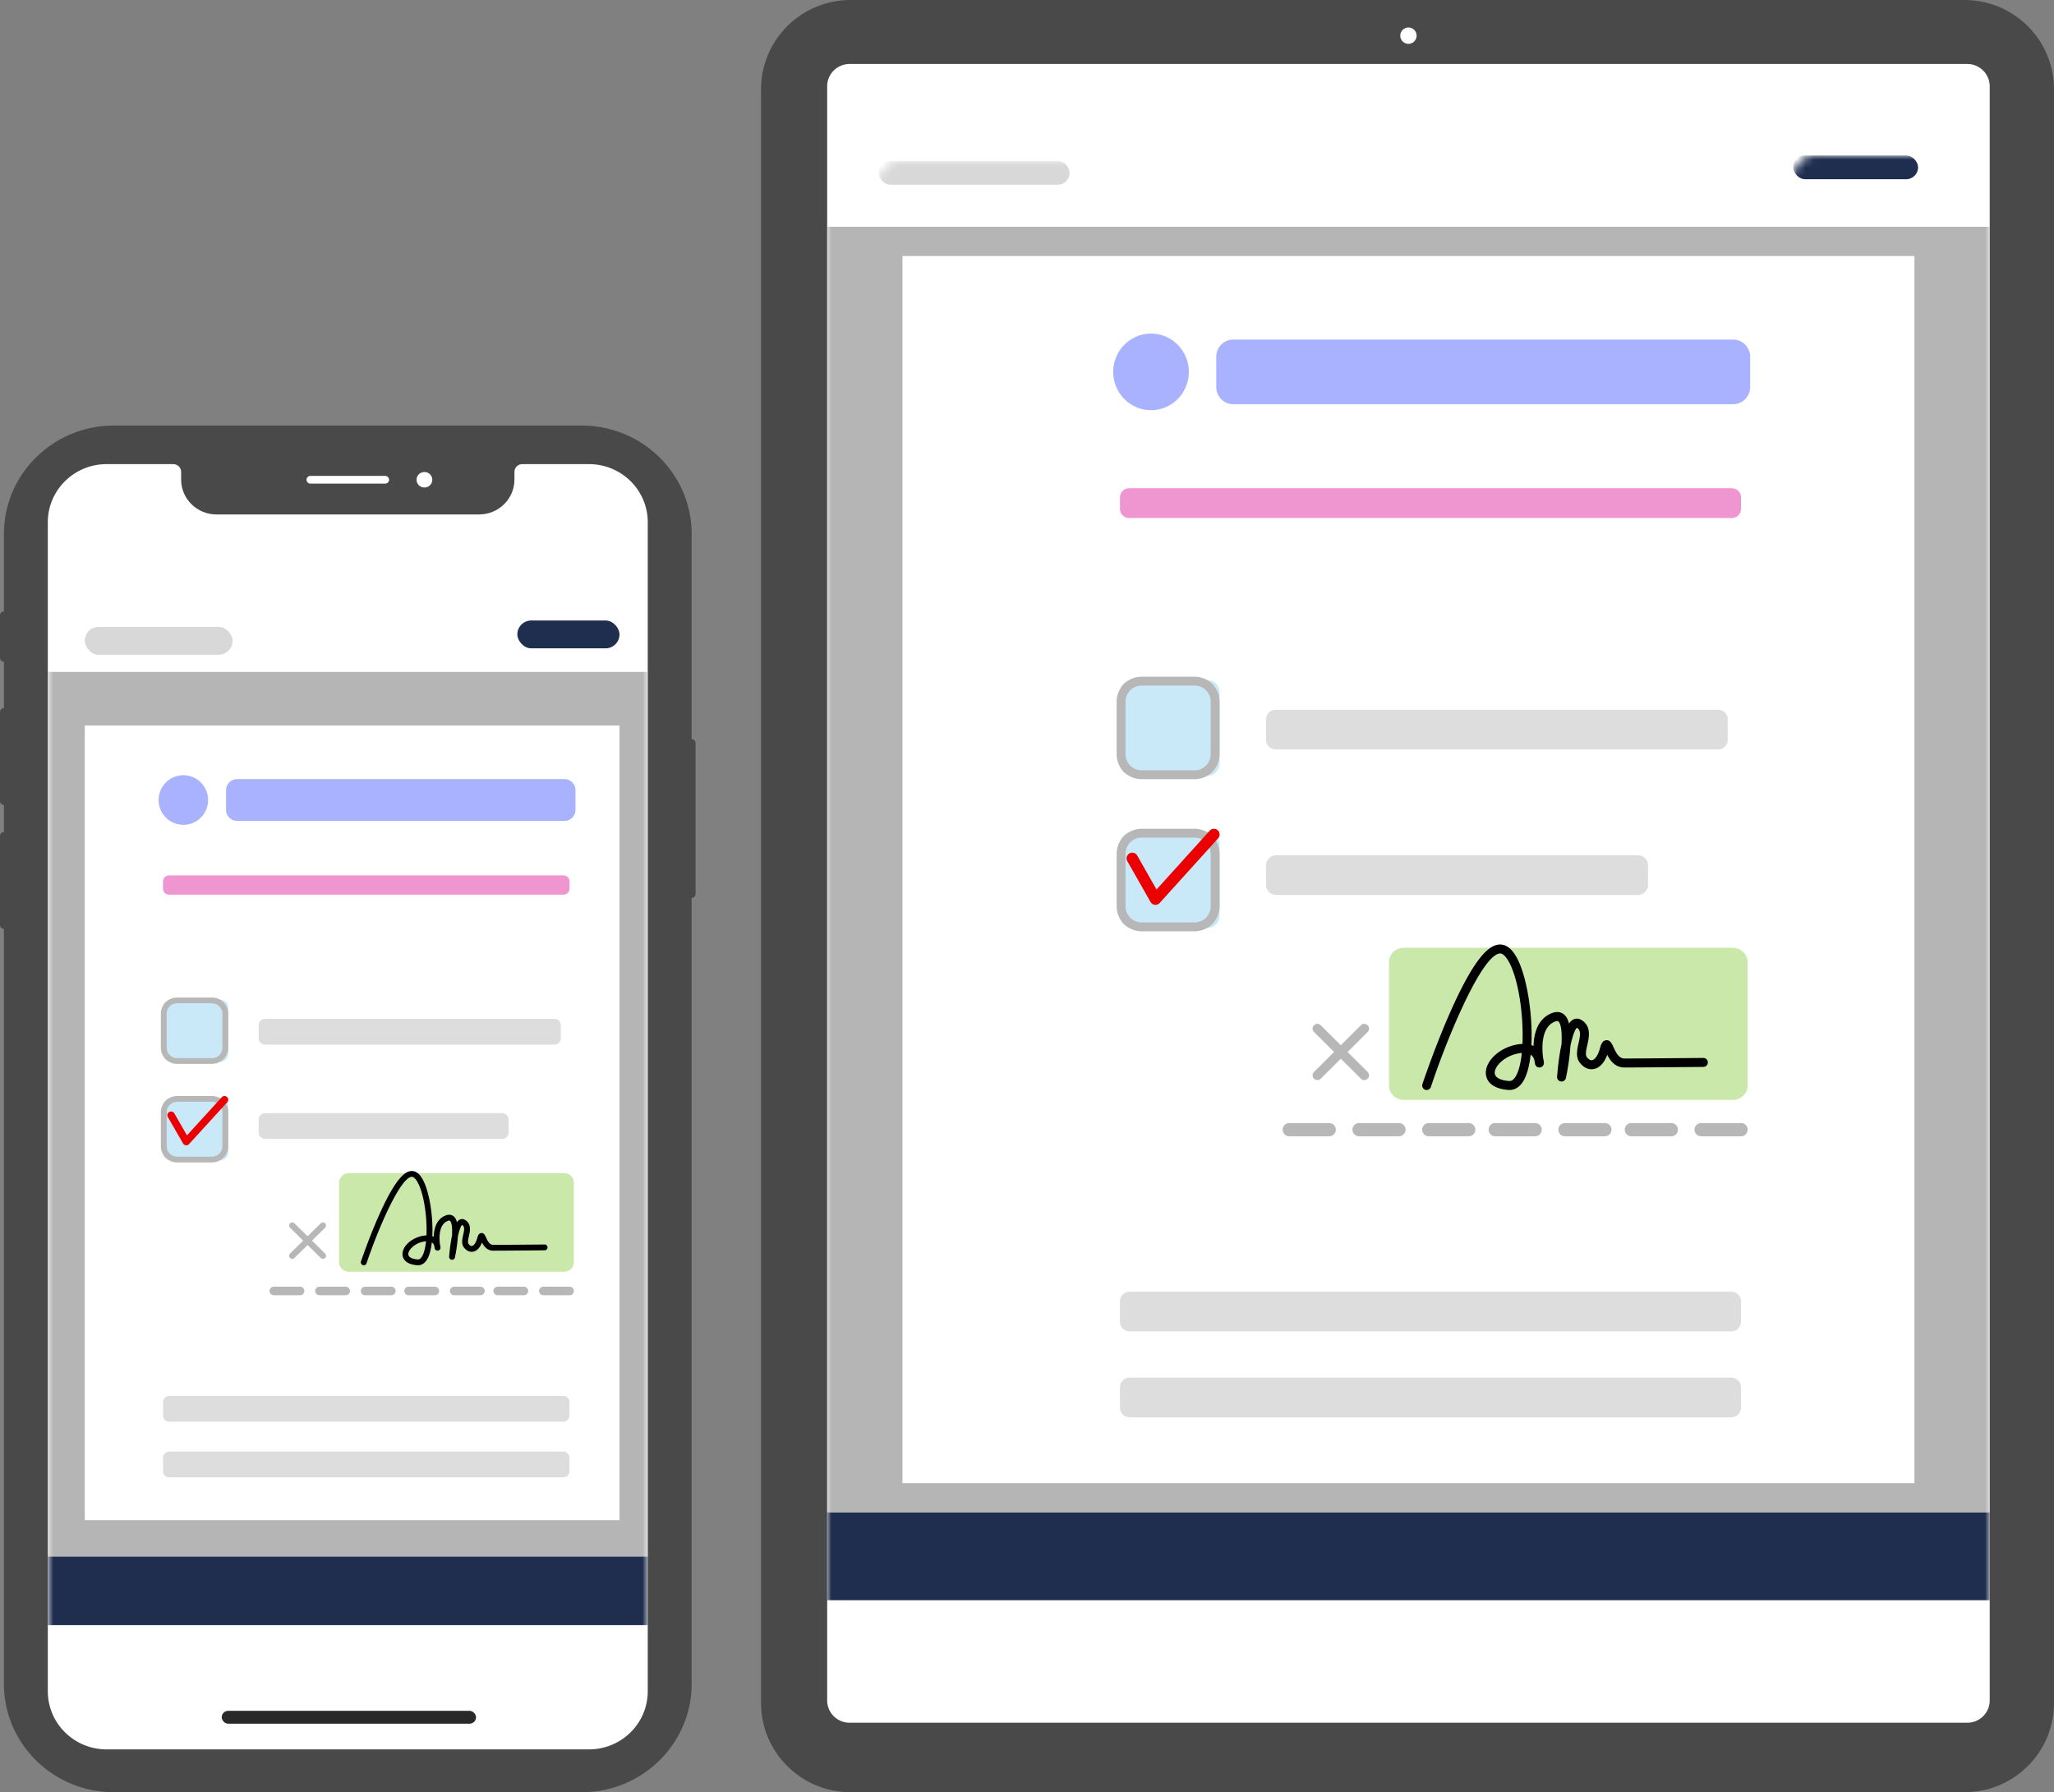 <svg xmlns="http://www.w3.org/2000/svg" xmlns:xlink="http://www.w3.org/1999/xlink" width="251" height="219" viewBox="0 0 251 219">
    <rect x="0" y="0" width="251" height="219" fill="#808080" stroke="none"/>
    <defs>
        <path id="a" d="M2.737 0h136.592a2.731 2.731 0 0 1 2.736 2.726V199.96a2.731 2.731 0 0 1-2.736 2.726H2.737A2.731 2.731 0 0 1 0 199.96V2.726A2.731 2.731 0 0 1 2.737 0z"/>
        <path id="c" d="M22.135 5.658v.946c0 2.351 1.931 4.257 4.313 4.257h32.104c2.382 0 4.313-1.906 4.313-4.257v-.946c0-.523.429-.946.958-.946h8.146c3.97 0 7.187 3.176 7.187 7.095V154.67c0 3.919-3.218 7.096-7.187 7.096H13.03c-3.97 0-7.187-3.177-7.187-7.096V11.807c0-3.919 3.218-7.095 7.187-7.095h8.146c.53 0 .958.423.958.946z"/>
    </defs>
    <g fill="none" fill-rule="evenodd">
        <g transform="translate(93)">
            <path fill="#494949" d="M10.948 0h136.104C153.098 0 158 4.88 158 10.9v197.2c0 6.02-4.902 10.9-10.948 10.9H10.948C4.902 219 0 214.12 0 208.1V10.9C0 4.88 4.902 0 10.948 0z"/>
            <path fill="#494949" d="M147.052 218.106H10.948a10.04 10.04 0 0 1-7.107-2.93A9.954 9.954 0 0 1 .898 208.1V10.9A9.954 9.954 0 0 1 3.84 3.825 10.04 10.04 0 0 1 10.948.894h136.104a10.04 10.04 0 0 1 7.107 2.93 9.954 9.954 0 0 1 2.943 7.076v197.2a9.954 9.954 0 0 1-2.943 7.075 10.04 10.04 0 0 1-7.107 2.931z"/>
            <ellipse cx="79.112" cy="4.358" fill="#FFF" rx="1" ry="1"/>
            <g transform="translate(8.08 7.821)">
                <mask id="b" fill="#fff">
                    <use xlink:href="#a"/>
                </mask>
                <use fill="#FFF" xlink:href="#a"/>
                <path fill="#B5B5B5" d="M0 19.889h142.065v157.099H0z" mask="url(#b)" transform="matrix(1 0 0 -1 0 196.877)"/>
                <g mask="url(#b)">
                    <path fill="#FFF" d="M9.202 23.464h123.662v149.948H9.202z"/>
                    <g fill-rule="nonzero">
                        <path fill="#94D3F2" d="M46.423 105.573h-9.11c-.844 0-1.533-.663-1.533-1.475v-8.767c0-.811.69-1.475 1.532-1.475h9.111c.843 0 1.532.664 1.532 1.475v8.767c0 .812-.69 1.475-1.532 1.475zM46.423 86.988h-9.11c-.844 0-1.533-.663-1.533-1.474v-8.768c0-.811.69-1.474 1.532-1.474h9.111c.843 0 1.532.663 1.532 1.474v8.768c0 .81-.69 1.474-1.532 1.474z" opacity=".5"/>
                        <path fill="#94D357" d="M110.679 126.582H70.457c-.992 0-1.804-.802-1.804-1.782v-15.021c0-.98.812-1.782 1.804-1.782h40.222c.992 0 1.804.802 1.804 1.782v15.02c0 .981-.812 1.783-1.804 1.783z" opacity=".5"/>
                        <g fill="#A8B2FF" transform="translate(34.787 32.85)">
                            <ellipse cx="4.788" cy="4.771" rx="4.623" ry="4.682"/>
                            <path d="M75.933 8.718H14.828c-1.138 0-2.069-.943-2.069-2.096V2.92c0-1.152.931-2.095 2.07-2.095h61.104c1.138 0 2.069.943 2.069 2.095v3.703c0 1.153-.931 2.096-2.07 2.096z"/>
                        </g>
                        <path fill="#EF95CF" d="M110.54 55.475H36.912c-.624 0-1.131-.49-1.131-1.093v-1.45c0-.604.507-1.093 1.131-1.093h73.63c.624 0 1.13.49 1.13 1.093v1.45c0 .603-.505 1.093-1.13 1.093z"/>
                        <path fill="#B7B7B7" d="M111.679 131.026h-4.884a.806.806 0 0 1-.805-.808c0-.446.36-.808.805-.808h4.884c.444 0 .804.362.804.808 0 .446-.36.808-.804.808zM103.156 131.026h-4.884a.806.806 0 0 1-.805-.808c0-.446.36-.808.805-.808h4.884c.444 0 .805.362.805.808 0 .446-.36.808-.805.808zM95.04 131.026h-4.885a.806.806 0 0 1-.804-.808c0-.446.36-.808.804-.808h4.884c.445 0 .805.362.805.808 0 .446-.36.808-.805.808zM86.517 131.026h-4.884a.806.806 0 0 1-.805-.808c0-.446.36-.808.805-.808h4.884c.444 0 .804.362.804.808 0 .446-.36.808-.804.808zM78.4 131.026h-4.884a.806.806 0 0 1-.805-.808c0-.446.36-.808.805-.808H78.4c.444 0 .805.362.805.808 0 .446-.36.808-.805.808zM69.877 131.026h-4.884a.806.806 0 0 1-.804-.808c0-.446.36-.808.804-.808h4.884c.445 0 .805.362.805.808 0 .446-.36.808-.805.808zM61.355 131.026H56.47a.806.806 0 0 1-.805-.808c0-.446.36-.808.805-.808h4.884c.444 0 .804.362.804.808 0 .446-.36.808-.804.808zM63.594 120.724l2.453-2.443a.58.58 0 0 0 0-.821.585.585 0 0 0-.825 0l-2.454 2.442-2.453-2.442a.585.585 0 0 0-.825 0 .58.58 0 0 0 0 .821l2.453 2.443-2.453 2.442a.58.58 0 0 0 0 .822.585.585 0 0 0 .825 0l2.453-2.443 2.454 2.443a.585.585 0 0 0 .825 0 .58.58 0 0 0 0-.822l-2.453-2.442z"/>
                        <path fill="#DDD" d="M110.493 165.367H36.959a1.176 1.176 0 0 1-1.179-1.173v-2.502c0-.648.528-1.173 1.179-1.173h73.534c.65 0 1.179.525 1.179 1.173v2.502c0 .648-.529 1.173-1.18 1.173zM110.493 154.863H36.959a1.176 1.176 0 0 1-1.179-1.173v-2.502c0-.648.528-1.173 1.179-1.173h73.534c.65 0 1.179.525 1.179 1.173v2.502c0 .648-.529 1.173-1.18 1.173zM108.88 83.756H54.805a1.167 1.167 0 0 1-1.168-1.166v-2.516c0-.644.523-1.166 1.168-1.166h54.075c.645 0 1.168.522 1.168 1.166v2.516c0 .644-.523 1.166-1.168 1.166zM99.076 101.533H54.87c-.68 0-1.232-.549-1.232-1.226V97.91c0-.677.551-1.225 1.232-1.225h44.207c.68 0 1.232.548 1.232 1.225v2.397c0 .677-.551 1.226-1.232 1.226z"/>
                        <path fill="#B7B7B7" d="M44.9 87.392h-6.47a3.052 3.052 0 0 1-3.056-3.041v-6.442a3.052 3.052 0 0 1 3.055-3.041H44.9a3.052 3.052 0 0 1 3.055 3.041v6.442a3.052 3.052 0 0 1-3.055 3.041zM38.43 75.95a1.965 1.965 0 0 0-1.968 1.959v6.441c0 1.08.883 1.959 1.967 1.959H44.9a1.965 1.965 0 0 0 1.967-1.959V77.91c0-1.08-.882-1.959-1.967-1.959h-6.47zM44.9 105.977h-6.47a3.052 3.052 0 0 1-3.056-3.041v-6.442a3.052 3.052 0 0 1 3.055-3.042H44.9a3.052 3.052 0 0 1 3.055 3.042v6.442a3.052 3.052 0 0 1-3.055 3.041zm-6.47-11.442a1.965 1.965 0 0 0-1.968 1.958v6.442c0 1.08.883 1.958 1.967 1.958H44.9a1.965 1.965 0 0 0 1.967-1.958v-6.442c0-1.08-.882-1.958-1.967-1.958h-6.47z"/>
                        <path fill="#000" d="M73.258 125.37a.549.549 0 0 1-.518-.723c.014-.042 1.404-4.202 3.198-8.327 3.357-7.72 5.161-8.677 6.227-8.726.763-.031 1.443.458 2.028 1.464 1.278 2.194 2.053 7.012 1.865 10.825.09.031.177.067.26.108.045-1.509.491-3.353 2.27-4.024.723-.272 1.204-.045 1.48.194.276.24.465.621.588 1.09.154-.224.324-.392.511-.487.327-.167.688-.146 1.018.058 1.22.758.92 2.092.703 3.066-.13.58-.265 1.181-.064 1.452.124.167.374.44.653.388.286-.055.687-.46.954-1.438.104-.383.262-.961.774-1.002.484-.036.686.407.88.84.331.734.683 1.394 1.344 1.394 1.954 0 9.557-.068 9.633-.07h.005a.548.548 0 0 1 .005 1.099c-.077 0-7.683.069-9.643.069-1.13 0-1.74-.84-2.103-1.543-.488 1.313-1.224 1.65-1.646 1.73-.63.12-1.26-.176-1.731-.81-.502-.675-.302-1.565-.127-2.35.233-1.04.29-1.568-.197-1.88-.258.191-.55 1.047-.804 2.237-.098 1.678-.43 3.352-.546 3.897a.544.544 0 0 1-.613.428.548.548 0 0 1-.465-.586c.073-.936.232-2.51.539-3.937.075-1.392-.025-2.504-.381-2.813-.034-.03-.115-.1-.383.002-1.785.673-1.63 3.347-1.482 4.465.091.335.094.59.094.612 0 .28-.211.516-.488.546a.549.549 0 0 1-.592-.43 7.336 7.336 0 0 1-.088-.513 1.19 1.19 0 0 0-.45-.625c-.15 1.351-.445 2.503-.911 3.256-.582.94-1.298 1.094-1.8 1.058-2.353-.17-2.715-1.409-2.76-1.933-.126-1.436 1.4-3.019 3.404-3.529a5.14 5.14 0 0 1 1.066-.164c.154-3.49-.49-8.025-1.714-10.126-.205-.353-.612-.948-1.037-.922-2.106.096-6.202 9.592-8.438 16.304a.546.546 0 0 1-.518.376zm11.627-4.526c-.22.016-.46.058-.718.123-1.563.398-2.654 1.578-2.585 2.368.065.733 1.247.898 1.752.935.189.013.474-.028.792-.543.384-.618.632-1.645.76-2.883z"/>
                        <path fill="#EA0000" d="M40.12 102.745a.693.693 0 0 1-.602-.35l-2.835-4.982a.698.698 0 0 1 .258-.95.692.692 0 0 1 .947.259l2.36 4.149 6.5-7.19a.691.691 0 0 1 .98-.048c.283.26.305.7.047.984l-7.141 7.9a.693.693 0 0 1-.514.228z"/>
                    </g>
                </g>
                <path fill="#1F2E4E" d="M0 176.988h142.065v10.727H0z" mask="url(#b)"/>
                <rect width="23.341" height="2.905" x="6.284" y="11.844" fill="#D8D8D8" mask="url(#b)" rx="1.453"/>
                <rect width="15.261" height="2.905" x="118.051" y="11.173" fill="#1F2E4E" mask="url(#b)" rx="1.453"/>
            </g>
        </g>
        <g transform="translate(0 52)">
            <path fill="#494949" d="M71.073 0C78.5 0 84.52 5.93 84.52 13.246V38.32c.265 0 .48.212.48.473v18.45a.477.477 0 0 1-.48.474v96.037c0 7.315-6.02 13.246-13.447 13.246H13.927C6.5 167 .48 161.07.48 153.754V61.5a.477.477 0 0 1-.48-.473v-10.88c0-.262.215-.474.48-.474v-3.311A.477.477 0 0 1 0 45.89V35.008c0-.26.215-.473.48-.473v-5.677a.477.477 0 0 1-.48-.473v-5.204c0-.261.215-.473.48-.473v-9.462C.48 5.931 6.5 0 13.927 0h57.146z"/>
            <path fill="#494949" d="M71.073 1.42a12.06 12.06 0 0 1 8.49 3.463c2.172 2.14 3.516 5.097 3.516 8.363v140.508c0 3.266-1.344 6.222-3.516 8.363a12.06 12.06 0 0 1-8.49 3.464H13.927a12.06 12.06 0 0 1-8.49-3.464c-2.172-2.14-3.516-5.097-3.516-8.363V13.246c0-3.266 1.344-6.222 3.516-8.363a12.06 12.06 0 0 1 8.49-3.464h57.146z"/>
            <path fill="#FFF" d="M51.864 7.57a.953.953 0 0 1-.96-.947c0-.522.43-.946.96-.946s.96.424.96.946c0 .523-.43.946-.96.946zM37.938 6.15h9.124c.265 0 .48.212.48.473a.477.477 0 0 1-.48.473h-9.124a.477.477 0 0 1-.48-.473c0-.261.215-.473.48-.473z"/>
            <mask id="d" fill="#fff">
                <use xlink:href="#c"/>
            </mask>
            <use fill="#FFF" xlink:href="#c"/>
            <path fill="#B5B5B5" d="M5.844 30.102h73.313v108.105H5.844z" mask="url(#d)"/>
            <path fill="#1F2E4E" d="M5.844 138.207h73.313v8.376H5.844z" mask="url(#d)"/>
            <rect width="31.078" height="1.571" x="27.094" y="157.053" fill="#292929" rx=".785"/>
            <rect width="18.063" height="3.403" x="10.359" y="24.605" fill="#D8D8D8" rx="1.701"/>
            <rect width="12.484" height="3.403" x="63.219" y="23.82" fill="#1F2E4E" rx="1.701"/>
            <path fill="#FFF" d="M10.359 36.646h65.344v97.111H10.359z"/>
            <g fill-rule="nonzero">
                <path fill="#94D3F2" d="M26.888 89.782h-5.963c-.552 0-1.003-.43-1.003-.955v-5.68c0-.526.451-.956 1.003-.956h5.963c.551 0 1.003.43 1.003.956v5.68c0 .525-.452.955-1.003.955zM26.888 77.741h-5.963c-.552 0-1.003-.43-1.003-.955v-5.68c0-.526.451-.956 1.003-.956h5.963c.551 0 1.003.43 1.003.956v5.68c0 .526-.452.955-1.003.955z" opacity=".5"/>
                <path fill="#94D357" d="M68.944 103.393H42.618c-.65 0-1.18-.519-1.18-1.154v-9.732c0-.635.53-1.154 1.18-1.154h26.326c.65 0 1.181.52 1.181 1.154v9.732c0 .635-.531 1.154-1.181 1.154z" opacity=".5"/>
                <g fill="#A8B2FF" transform="translate(19.125 42.666)">
                    <ellipse cx="3.281" cy="3.091" rx="3.026" ry="3.034"/>
                    <path d="M49.846 5.648H9.852a1.36 1.36 0 0 1-1.354-1.357v-2.4c0-.746.61-1.357 1.354-1.357h39.994c.744 0 1.354.61 1.354 1.357v2.4a1.36 1.36 0 0 1-1.354 1.357z"/>
                </g>
                <path fill="#EF95CF" d="M68.853 57.324h-48.19c-.41 0-.741-.317-.741-.708v-.94c0-.39.331-.707.74-.707h48.191c.41 0 .74.317.74.708v.94c0 .39-.33.707-.74.707z"/>
                <path fill="#B7B7B7" d="M69.598 106.273h-3.196a.525.525 0 0 1-.527-.524c0-.289.236-.523.527-.523h3.196c.291 0 .527.234.527.523 0 .29-.236.524-.527.524zM64.02 106.273h-3.196a.525.525 0 0 1-.527-.524c0-.289.236-.523.527-.523h3.196c.291 0 .527.234.527.523 0 .29-.236.524-.527.524zM58.708 106.273H55.51a.525.525 0 0 1-.527-.524c0-.289.236-.523.527-.523h3.197c.29 0 .526.234.526.523 0 .29-.235.524-.526.524zM53.13 106.273h-3.197a.525.525 0 0 1-.527-.524c0-.289.236-.523.527-.523h3.197c.29 0 .526.234.526.523 0 .29-.235.524-.526.524zM47.817 106.273H44.62a.525.525 0 0 1-.526-.524c0-.289.236-.523.526-.523h3.197c.29 0 .527.234.527.523 0 .29-.236.524-.527.524zM42.239 106.273h-3.197a.525.525 0 0 1-.526-.524c0-.289.235-.523.526-.523h3.197c.29 0 .527.234.527.523 0 .29-.236.524-.527.524zM36.66 106.273h-3.196a.525.525 0 0 1-.527-.524c0-.289.236-.523.527-.523h3.197c.29 0 .526.234.526.523 0 .29-.235.524-.526.524zM38.126 99.598l1.606-1.582a.373.373 0 0 0 0-.533.386.386 0 0 0-.54 0l-1.606 1.583-1.606-1.583a.386.386 0 0 0-.54 0 .373.373 0 0 0 0 .533l1.606 1.582-1.606 1.582a.373.373 0 0 0 0 .533c.15.147.391.147.54 0l1.606-1.583 1.606 1.583c.149.147.39.147.54 0a.373.373 0 0 0 0-.533l-1.606-1.582z"/>
                <path fill="#DDD" d="M68.822 128.522H20.693a.766.766 0 0 1-.771-.76v-1.621c0-.42.345-.76.771-.76h48.13c.425 0 .77.34.77.76v1.621c0 .42-.345.76-.77.76zM68.822 121.716H20.693a.766.766 0 0 1-.771-.76v-1.62c0-.42.345-.76.771-.76h48.13c.425 0 .77.34.77.76v1.62c0 .42-.345.76-.77.76zM67.767 75.647H32.374a.76.76 0 0 1-.765-.755v-1.63a.76.76 0 0 1 .765-.756h35.392a.76.76 0 0 1 .765.756v1.63a.76.76 0 0 1-.764.755zM61.35 87.165H32.416a.8.8 0 0 1-.807-.794v-1.554a.8.8 0 0 1 .807-.793H61.35a.8.8 0 0 1 .806.793v1.554a.8.8 0 0 1-.806.794z"/>
                <path fill="#B7B7B7" d="M25.891 78.003h-4.235c-1.103 0-2-.884-2-1.97v-4.174c0-1.086.897-1.97 2-1.97h4.235c1.103 0 2 .884 2 1.97v4.174c0 1.086-.897 1.97-2 1.97zm-4.235-7.413c-.71 0-1.288.57-1.288 1.269v4.173c0 .7.578 1.27 1.288 1.27h4.235c.71 0 1.288-.57 1.288-1.27V71.86c0-.7-.578-1.269-1.288-1.269h-4.235zM25.891 90.044h-4.235c-1.103 0-2-.884-2-1.97V83.9c0-1.087.897-1.97 2-1.97h4.235c1.103 0 2 .883 2 1.97v4.173c0 1.087-.897 1.97-2 1.97zm-4.235-7.413c-.71 0-1.288.57-1.288 1.269v4.173c0 .7.578 1.269 1.288 1.269h4.235c.71 0 1.288-.57 1.288-1.269V83.9c0-.7-.578-1.27-1.288-1.27h-4.235z"/>
                <path fill="#000" d="M44.451 102.608a.358.358 0 0 1-.339-.468c.01-.027.92-2.722 2.094-5.395 2.197-5.002 3.378-5.622 4.075-5.653.5-.02.945.296 1.328.948.836 1.421 1.343 4.543 1.22 7.014.06.02.116.043.17.07.03-.978.322-2.173 1.486-2.608.474-.176.788-.029.969.126.18.155.304.402.385.706a.949.949 0 0 1 .334-.315.663.663 0 0 1 .666.038c.8.49.603 1.355.46 1.985-.085.377-.173.766-.041.941.081.109.245.286.427.252.187-.036.45-.299.624-.932.069-.248.172-.623.507-.65.317-.022.45.265.576.545.217.476.447.903.88.903 1.279 0 6.255-.044 6.305-.045h.003a.357.357 0 0 1 .003.711c-.05.001-5.029.045-6.312.045-.74 0-1.138-.544-1.376-1-.319.852-.8 1.07-1.077 1.122-.412.077-.824-.114-1.133-.525-.328-.437-.198-1.014-.083-1.522.153-.674.19-1.016-.129-1.219-.169.124-.36.679-.526 1.45a18.204 18.204 0 0 1-.358 2.524.356.356 0 0 1-.4.278.356.356 0 0 1-.305-.38c.048-.606.151-1.626.352-2.55.05-.903-.015-1.623-.25-1.823-.021-.02-.074-.065-.25.001-1.168.436-1.067 2.168-.97 2.893.06.217.062.383.062.397a.359.359 0 0 1-.707.075 4.709 4.709 0 0 1-.058-.333.77.77 0 0 0-.293-.405c-.099.876-.292 1.622-.597 2.11-.381.609-.85.71-1.178.686-1.54-.111-1.777-.913-1.807-1.253-.082-.93.917-1.956 2.228-2.286.25-.063.482-.098.698-.107.1-2.26-.32-5.199-1.122-6.56-.134-.229-.4-.614-.679-.597-1.378.062-4.059 6.214-5.522 10.563a.357.357 0 0 1-.34.243zm7.61-2.932c-.143.01-.3.037-.47.08-1.023.258-1.736 1.022-1.691 1.534.042.475.816.582 1.146.605.124.01.31-.018.519-.351.25-.4.413-1.066.497-1.868z"/>
                <path fill="#EA0000" d="M22.763 87.95a.454.454 0 0 1-.394-.227l-1.856-3.228a.45.45 0 0 1 .169-.615.456.456 0 0 1 .62.167l1.545 2.689 4.254-4.659a.456.456 0 0 1 .64-.03.45.45 0 0 1 .032.637l-4.674 5.118a.456.456 0 0 1-.336.148z"/>
            </g>
        </g>
    </g>
</svg>
